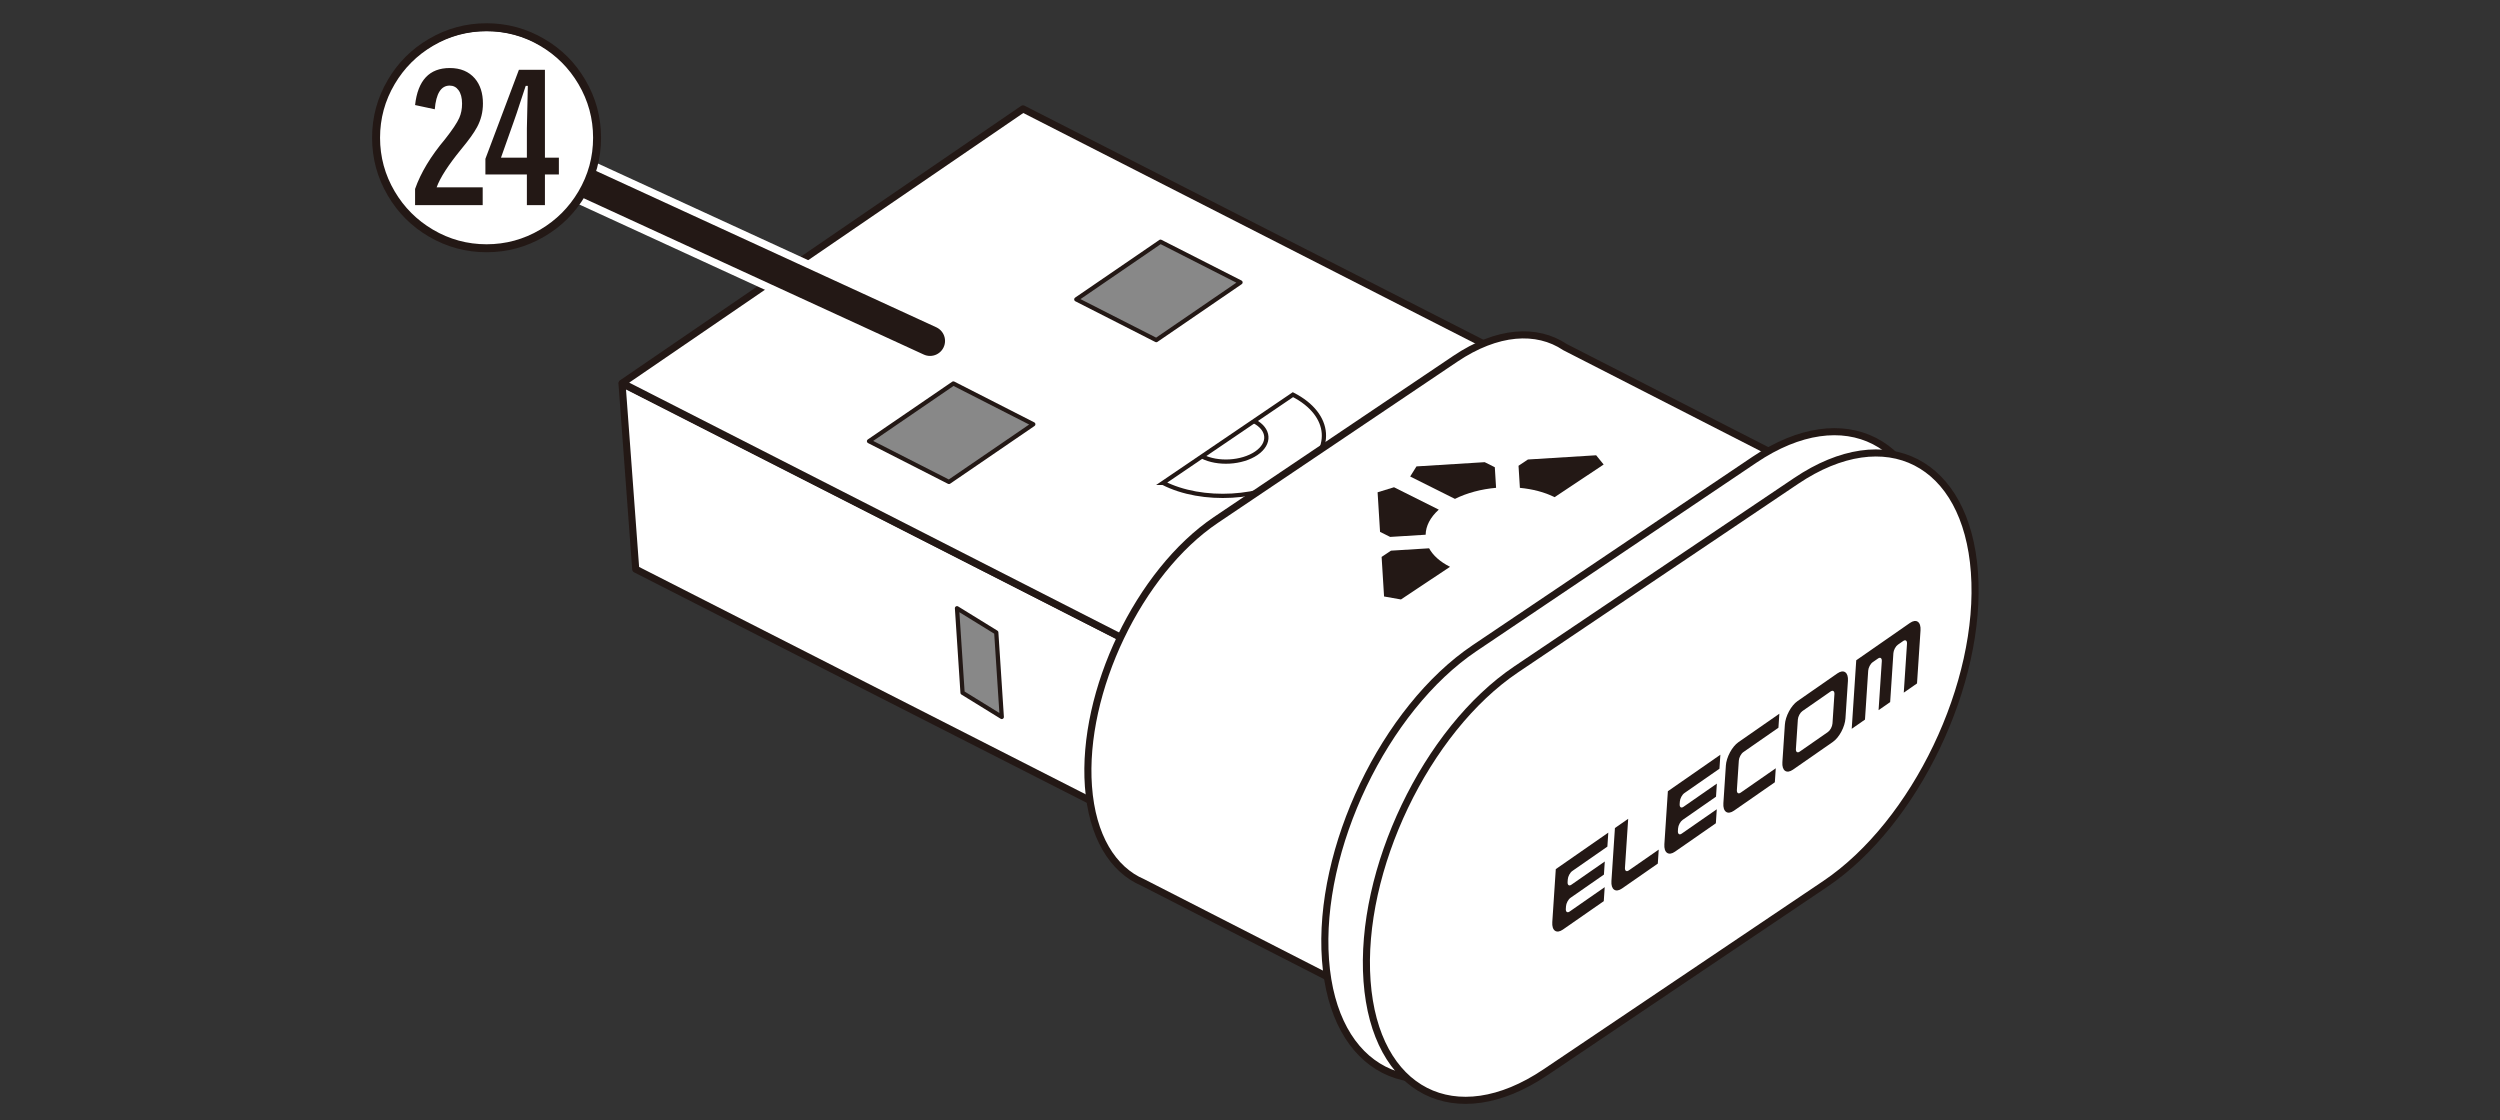 <?xml version="1.0" encoding="UTF-8"?>
<svg xmlns="http://www.w3.org/2000/svg" version="1.1" viewBox="0 0 250 112">
  <rect x="0" y="0" width="250" height="112" fill="#333333" stroke="none"/>
  <!-- Generator: Adobe Illustrator 28.6.0, SVG Export Plug-In . SVG Version: 1.2.0 Build 709)  -->
  <g>
    <g id="_レイヤー_1" data-name="レイヤー_1">
      <g>
        <g>
          <polygon points="119.792 85.545 63.572 56.92 62.2 38.344 118.42 66.969 119.792 85.545" fill="#fff" stroke="#231815" stroke-linejoin="round" stroke-width=".709"/>
          <polygon points="62.228 38.308 118.384 66.948 158.457 39.53 102.301 10.89 62.228 38.308" fill="#fff" stroke="#231815" stroke-linejoin="round" stroke-width=".709"/>
          <polygon points="115.628 34.009 107.631 29.938 116.051 24.172 124.051 28.241 115.628 34.009" fill="#888" stroke="#231815" stroke-linejoin="round" stroke-width=".425"/>
          <polygon points="94.896 48.193 86.903 44.12 95.337 38.349 103.328 42.425 94.896 48.193" fill="#888" stroke="#231815" stroke-linejoin="round" stroke-width=".425"/>
          <polygon points="99.626 63.245 95.7 60.824 96.255 69.275 100.177 71.694 99.626 63.245" fill="#888" stroke="#231815" stroke-linejoin="round" stroke-width=".425"/>
        </g>
        <g>
          <path d="M116.304,48.287c3.901,2.005,9.971,1.655,13.558-.781,3.587-2.436,3.333-6.036-.568-8.041l-12.991,8.822Z" fill="#fff" stroke="#231815" stroke-miterlimit="10" stroke-width=".425"/>
          <path d="M120.201,45.641c1.56.802,3.988.662,5.423-.312,1.435-.974,1.333-2.414-.227-3.216" fill="none" stroke="#231815" stroke-miterlimit="10" stroke-width=".425"/>
        </g>
        <path d="M188.791,51.226l-32.285-16.512c-2.835-1.899-6.784-1.656-10.982,1.17l-23.928,16.108c-7.701,5.184-13.44,17.177-12.752,26.651h0c.362,4.986,2.433,8.32,5.438,9.604l32.473,16.608" fill="#fff" stroke="#231815" stroke-miterlimit="10" stroke-width=".709"/>
        <path d="M175.449,45.972l-27.986,18.839c-9.007,6.063-15.719,20.09-14.915,31.171h0c.804,11.081,8.831,15.186,17.838,9.123l27.986-18.839c9.007-6.063,15.719-20.09,14.915-31.171h0c-.804-11.081-8.831-15.186-17.838-9.123Z" fill="#fff" stroke="#231815" stroke-miterlimit="10" stroke-width=".709"/>
        <path d="M179.605,48.098l-27.986,18.839c-9.007,6.063-15.719,20.09-14.915,31.171h0c.804,11.081,8.831,15.186,17.838,9.123l27.986-18.839c9.007-6.063,15.719-20.09,14.915-31.171h0c-.804-11.081-8.831-15.186-17.838-9.123Z" fill="#fff" stroke="#231815" stroke-miterlimit="10" stroke-width=".709"/>
        <g>
          <path d="M184.526,67.226c-.2-.141-.48-.101-.79.114l-3.988,2.772c-.309.215-.612.58-.85,1.025-.239.446-.385.918-.412,1.333l-.248,3.751c-.027.414.067.72.267.859.199.142.48.101.79-.114l3.988-2.772c.31-.215.611-.579.85-1.025.238-.444.384-.917.412-1.331l.248-3.751c.027-.414-.067-.72-.267-.861M183.247,72.352c-.01.149-.063.32-.149.48-.086.161-.194.291-.305.369l-2.822,1.961c-.111.077-.212.092-.285.041-.071-.051-.105-.161-.095-.31l.194-2.936c.01-.149.062-.318.148-.479.086-.161.195-.292.306-.37l2.822-1.961c.111-.077.212-.091.284-.04.072.051.106.16.097.309l-.194,2.936Z" fill="#231815"/>
          <path d="M192.052,63.04c.027-.414-.067-.72-.267-.86-.2-.141-.48-.1-.79.115l-5.371,3.733-.452,6.854,1.326-.922.323-4.896c.01-.149.062-.319.148-.48.085-.16.194-.291.305-.367l.526-.365c.111-.077.213-.093.284-.042.072.051.106.161.096.31l-.323,4.896,1.159-.806.323-4.896c.01-.149.063-.32.149-.48.086-.161.195-.291.306-.368l.525-.365c.111-.077.213-.093.284-.042.072.051.107.16.097.31l-.323,4.896,1.325-.921.35-5.304Z" fill="#231815"/>
          <path d="M172.584,76.572c.027-.414.173-.887.412-1.332.238-.444.54-.809.85-1.025l4.09-2.843-.092,1.4-3.507,2.437c-.112.078-.221.209-.306.369-.086.16-.139.33-.148.48l-.194,2.937c-.01.149.024.259.096.31.071.051.173.036.285-.042l3.507-2.437-.092,1.4-4.09,2.843c-.31.215-.591.256-.79.115-.2-.14-.295-.446-.267-.859l.248-3.752Z" fill="#231815"/>
          <path d="M165.781,86.36l-3.581,2.489c-.31.215-.59.255-.79.115-.2-.14-.295-.445-.267-.86l.35-5.302,1.326-.922-.323,4.894c-.01.149.024.26.095.31.072.051.173.036.284-.041l2.998-2.084-.092,1.4Z" fill="#231815"/>
          <path d="M155.58,86.911l5.25-3.649-.092,1.399-3.507,2.438c-.112.078-.22.208-.306.368-.086.16-.139.331-.148.48l-.017.256c-.01.149.024.26.096.31.072.05.173.036.284-.042l3.339-2.321-.086,1.309-3.339,2.321c-.112.078-.22.208-.306.369-.086.16-.139.331-.148.48l-.017.256c-.01.149.024.259.096.31.072.051.173.036.284-.041l3.507-2.438-.092,1.4-4.091,2.843c-.31.215-.591.255-.79.114-.2-.14-.295-.445-.268-.86l.35-5.302Z" fill="#231815"/>
          <path d="M166.787,79.122l5.25-3.649-.092,1.399-3.507,2.437c-.112.078-.22.208-.306.369-.085.16-.138.331-.148.48l-.017.256c-.01.149.025.259.096.31.072.05.173.035.285-.043l3.339-2.321-.086,1.309-3.339,2.321c-.112.078-.22.208-.307.369-.085.16-.138.331-.148.48l-.017.256c-.01.149.025.258.096.31.072.051.173.036.285-.042l3.507-2.437-.092,1.4-4.091,2.843c-.309.215-.59.255-.79.114-.2-.14-.295-.445-.268-.86l.35-5.302Z" fill="#231815"/>
        </g>
        <g>
          <path d="M149.608,48.781l-.127-2.058-1.011-.506-6.822.423c-.304.487-.326.523-.63,1.009l4.477,2.239c1.211-.604,2.646-.977,4.114-1.107Z" fill="#231815"/>
          <path d="M151.852,46.576l.137,2.209c1.257.12,2.458.425,3.471.932l3.316-2.208,1.589-1.058c-.362-.445-.389-.478-.75-.924l-6.822.422-.941.627Z" fill="#231815"/>
          <path d="M142.564,53.472l-3.549.22-1.011-.506-.245-3.957c.792-.243.85-.261,1.642-.504l4.476,2.239c-.864.778-1.3,1.65-1.313,2.507Z" fill="#231815"/>
          <path d="M139.101,55.066l3.809-.236c.384.701,1.079,1.343,2.092,1.85l-3.316,2.208-1.589,1.058c-.815-.143-.876-.154-1.691-.297l-.245-3.957.941-.627Z" fill="#231815"/>
        </g>
      </g>
    </g>
    <g id="_レイヤー_2" data-name="レイヤー_2">
      <g>
        <line x1="93.003" y1="34.092" x2="53.386" y2="15.885" fill="none" stroke="#fff" stroke-linecap="round" stroke-linejoin="round" stroke-width="4.5"/>
        <line x1="93.003" y1="34.092" x2="53.386" y2="15.885" fill="none" stroke="#231815" stroke-linecap="round" stroke-linejoin="round" stroke-width="3"/>
      </g>
      <g>
        <path d="M59.447,13.908c0,5.971-4.831,10.802-10.799,10.802s-10.805-4.831-10.805-10.802c0-6.038,4.875-10.802,10.805-10.802s10.799,4.764,10.799,10.802Z" fill="#fff"/>
        <path d="M48.657,2.326c2.07,0,3.996.523,5.777,1.57,1.727,1.008,3.094,2.375,4.102,4.102,1.047,1.781,1.57,3.707,1.57,5.777s-.523,3.996-1.57,5.777c-1.008,1.727-2.375,3.094-4.102,4.102-1.781,1.047-3.707,1.57-5.777,1.57s-3.996-.523-5.777-1.57c-1.727-1.008-3.094-2.375-4.102-4.102-1.047-1.781-1.57-3.707-1.57-5.777s.523-3.996,1.57-5.777c1.008-1.727,2.375-3.094,4.102-4.102,1.781-1.047,3.707-1.57,5.777-1.57ZM48.657,3.123c-1.922,0-3.711.488-5.367,1.465-1.602.945-2.875,2.219-3.82,3.82-.977,1.656-1.465,3.445-1.465,5.367s.488,3.711,1.465,5.367c.945,1.602,2.219,2.875,3.82,3.82,1.656.977,3.445,1.465,5.367,1.465s3.711-.488,5.367-1.465c1.602-.945,2.875-2.219,3.82-3.82.977-1.656,1.465-3.445,1.465-5.367s-.488-3.711-1.465-5.367c-.945-1.602-2.219-2.875-3.82-3.82-1.656-.977-3.445-1.465-5.367-1.465ZM41.508,10.506c.273-2.469,1.43-3.703,3.469-3.703,1.07,0,1.906.348,2.508,1.043.539.633.809,1.469.809,2.508,0,.844-.195,1.629-.586,2.355-.305.57-.844,1.32-1.617,2.25-1.273,1.562-2.082,2.82-2.426,3.773h4.605v1.781h-6.762v-1.617c.562-1.609,1.562-3.27,3-4.98.727-.922,1.199-1.629,1.418-2.121.188-.422.281-.898.281-1.43,0-.586-.121-1.039-.363-1.359-.219-.297-.512-.445-.879-.445-.859,0-1.355.789-1.488,2.367l-1.969-.422ZM54.493,6.978v8.789h1.395v1.676h-1.395v3.07h-1.805v-3.07h-4.148v-1.559l3.352-8.906h2.602ZM52.688,15.768v-2.93l.094-4.254h-.211c-.078.219-.27.797-.574,1.734-.219.688-.43,1.312-.633,1.875l-1.266,3.574h2.59Z" fill="#231815"/>
      </g>
    </g>
  </g>
</svg>